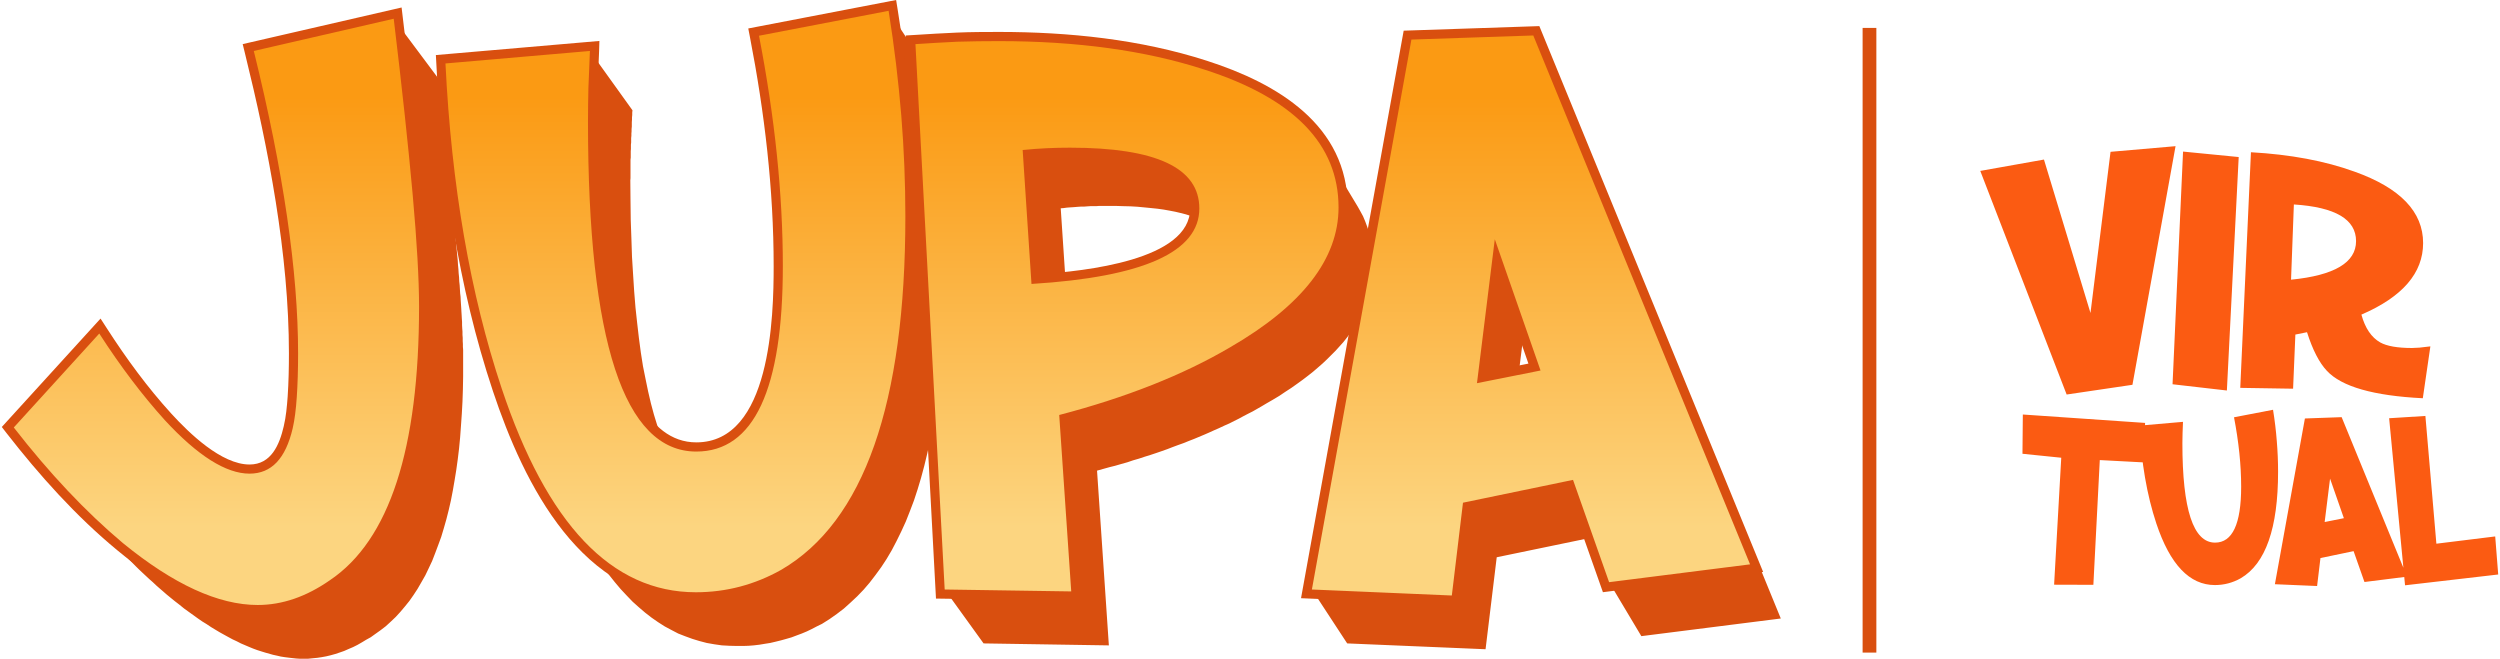 <?xml version="1.0" encoding="UTF-8"?>
<!DOCTYPE svg PUBLIC "-//W3C//DTD SVG 1.1//EN" "http://www.w3.org/Graphics/SVG/1.1/DTD/svg11.dtd">
<!-- Creator: CorelDRAW 2018 (64 Bit Versión de evaluación) -->
<svg xmlns="http://www.w3.org/2000/svg" xml:space="preserve" width="964px" height="254px" version="1.1" style="shape-rendering:geometricPrecision; text-rendering:geometricPrecision; image-rendering:optimizeQuality; fill-rule:evenodd; clip-rule:evenodd"
viewBox="0 0 415.86 109.73"
 xmlns:xlink="http://www.w3.org/1999/xlink">
 <defs>
  <style type="text/css">
   <![CDATA[
    .fil0 {fill:#D94F0F}
    .fil1 {fill:#D94F0F}
    .fil3 {fill:#FB5B12;fill-rule:nonzero}
    .fil2 {fill:url(#id0);fill-rule:nonzero}
   ]]>
  </style>
  <linearGradient id="id0" gradientUnits="userSpaceOnUse" x1="91.49" y1="16.12" x2="91.49" y2="87.71">
   <stop offset="0" style="stop-opacity:1; stop-color:#FB9A13"/>
   <stop offset="1" style="stop-opacity:1; stop-color:#FCD580"/>
  </linearGradient>
 </defs>
 <g id="Capa_x0020_1">
  <path class="fil0" d="M65.29 3.12l7.41 9.92 0.1 1.07 0.15 1.04 0.1 1.07 0.15 1.01 0.1 1.03 0.11 1.01 0.14 1 0.11 1 0.11 0.97 0.11 1 0.1 0.93 0.11 0.97 0.11 0.93 0.11 0.93 0.07 0.93 0.11 0.89 0.1 0.9 0.11 0.89 0.07 0.86 0.11 0.9 0.07 0.86 0.11 0.82 0.07 0.86 0.07 0.82 0.11 0.79 0.07 0.82 0.07 0.79 0.07 0.79 0.07 0.79 0.08 0.75 0.07 0.75 0.07 0.75 0.07 0.72 0.07 0.71 0.04 0.72 0.07 0.72 0.04 0.68 0.07 0.68 0.03 0.68 0.07 0.64 0.04 0.68 0.04 0.65 0.07 0.6 0.03 0.65 0.04 0.61 0.04 0.61 0.03 0.57 0.04 0.61 0.03 0.57 0.04 0.57 0 0.54 0.03 0.54 0.04 0.53 0 0.54 0.04 0.5 0 0.54 0.03 0.5 0 0.46 0.04 0.51 0 0.46 0 0.43 0 0.47 0 0.43 0 0.42 0 2.19 -0.04 2.15 -0.07 2.07 -0.11 2.01 -0.14 2 -0.14 1.93 -0.18 1.87 -0.22 1.82 -0.25 1.79 -0.28 1.72 -0.29 1.68 -0.32 1.65 -0.36 1.57 -0.39 1.54 -0.43 1.51 -0.43 1.43 -0.5 1.36 -0.51 1.36 -0.5 1.29 -0.57 1.21 -0.57 1.19 -0.65 1.14 -0.64 1.11 -0.68 1.04 -0.68 0.97 -0.75 0.93 -0.75 0.89 -0.79 0.86 -0.83 0.79 -0.82 0.75 -0.89 0.68 -0.9 0.64 -0.71 0.51 -0.76 0.42 -0.71 0.43 -0.75 0.43 -0.72 0.36 -0.75 0.32 -0.75 0.33 -0.72 0.25 -0.75 0.25 -0.75 0.21 -0.75 0.18 -0.76 0.14 -0.75 0.11 -0.75 0.07 -0.79 0.08 -0.75 0 -0.61 0 -0.61 -0.04 -0.64 -0.07 -0.61 -0.07 -0.64 -0.08 -0.65 -0.1 -0.64 -0.15 -0.65 -0.14 -0.64 -0.18 -0.64 -0.18 -0.68 -0.21 -0.69 -0.22 -0.68 -0.25 -0.68 -0.28 -0.68 -0.29 -0.68 -0.29 -0.68 -0.35 -0.71 -0.33 -0.72 -0.39 -0.71 -0.39 -0.72 -0.4 -0.72 -0.43 -0.71 -0.43 -0.75 -0.5 -0.75 -0.46 -0.72 -0.5 -0.75 -0.54 -0.75 -0.54 -0.79 -0.57 -0.75 -0.61 -0.79 -0.61 -0.75 -0.61 -0.61 -0.5 -0.57 -0.5 -0.58 -0.5 -0.57 -0.5 -0.57 -0.54 -0.57 -0.5 -0.58 -0.54 -0.57 -0.53 -0.57 -0.54 -0.58 -0.57 -0.53 -0.54 -0.58 -0.57 -0.57 -0.58 -0.57 -0.57 -0.57 -0.57 -0.54 -0.61 -0.57 -0.61 -0.58 -0.61 -0.53 -0.6 -0.58 -0.61 -0.57 -0.65 -0.54 -0.61 -0.57 -0.64 -7.98 -9.2 0.57 0.64 0.57 0.65 0.58 0.64 0.53 0.61 0.58 0.65 0.57 0.6 0.57 0.61 0.57 0.58 0.58 0.6 0.57 0.58 0.57 0.57 0.58 0.57 0.57 0.58 0.57 0.57 0.57 0.54 0.58 0.53 0.57 0.54 0.57 0.54 0.58 0.5 0.6 0.53 0.58 0.51 0.57 0.5 0.57 0.5 0.79 0.64 0.79 0.61 0.79 0.57 0.75 0.58 0.78 0.57 0.76 0.54 0.75 0.5 0.75 0.5 0.72 0.46 0.75 0.47 0.71 0.43 0.75 0.39 0.72 0.4 0.72 0.39 0.68 0.36 0.71 0.32 0.72 0.32 0.68 0.29 0.68 0.25 0.68 0.25 0.68 0.25 0.68 0.21 0.64 0.18 0.68 0.18 0.65 0.15 0.64 0.14 0.65 0.11 0.64 0.07 0.65 0.07 0.6 0.07 0.65 0.04 0.61 0 0.78 0 0.76 -0.07 0.75 -0.08 0.79 -0.1 0.75 -0.15 0.75 -0.18 0.75 -0.21 0.75 -0.25 0.75 -0.29 0.76 -0.28 0.75 -0.36 0.75 -0.36 0.75 -0.39 0.72 -0.43 0.75 -0.47 0.71 -0.5 0.94 -0.64 0.89 -0.72 0.82 -0.75 0.83 -0.79 0.82 -0.86 0.75 -0.89 0.75 -0.97 0.72 -0.97 0.68 -1.07 0.64 -1.07 0.61 -1.19 0.61 -1.18 0.57 -1.25 0.54 -1.29 0.5 -1.36 0.47 -1.39 0.46 -1.44 0.43 -1.5 0.36 -1.57 0.39 -1.58 0.33 -1.65 0.28 -1.71 0.29 -1.76 0.25 -1.79 0.21 -1.86 0.18 -1.9 0.18 -1.93 0.11 -2 0.11 -2.05 0.07 -2.11 0.03 -2.15 0.04 -2.21 0 -0.43 0 -0.43 0 -0.47 -0.04 -0.46 0 -0.47 0 -0.46 -0.03 -0.51 0 -0.5 0 -0.53 -0.04 -0.51 -0.03 -0.53 0 -0.54 -0.04 -0.57 -0.04 -0.54 -0.03 -0.57 -0.04 -0.57 0 -0.61 -0.03 -0.61 -0.07 -0.61 -0.04 -0.61 -0.04 -0.64 -0.03 -0.65 -0.04 -0.64 -0.07 -0.65 -0.04 -0.68 -0.07 -0.68 -0.03 -0.68 -0.07 -0.71 -0.04 -0.68 -0.07 -0.72 -0.07 -0.75 -0.07 -0.72 -0.08 -0.75 -0.07 -0.79 -0.07 -0.75 -0.07 -0.78 -0.07 -0.79 -0.07 -0.83 -0.08 -0.78 -0.1 -0.83 -0.07 -0.86 -0.08 -0.82 -0.1 -0.86 -0.07 -0.86 -0.11 -0.89 -0.11 -0.86 -0.07 -0.9 -0.11 -0.93 -0.11 -0.89 -0.07 -0.93 -0.1 -0.93 -0.11 -0.97 -0.11 -0.97 -0.11 -0.96 -0.1 -0.97 -0.15 -1 -0.11 -1 -0.1 -1.01 -0.11 -1.03 -0.14 -1.04 -0.11 -1.04 -0.14 -1.04 -0.11 -1.07 -0.14 -1.08 0 0zm183.42 36.73l5.58 9.56 -2.97 23.77 -5.58 -9.35 2.97 -23.98zm6.41 -33.94l5.51 9.88 35.72 87.24 -23.23 2.94 -5.37 -8.99 23.48 -2.97 -36.11 -88.09 0 -0.01zm-7.95 102.24l-23.05 -0.97 -5.88 -8.98 23.31 1 1.86 -15.46 18.33 -3.8 5.44 9.13 -18.15 3.76 -1.86 15.32 0 0zm-70.77 -73.45l1.47 22.08 -6.34 -9.48 -1.47 -22.31 0.5 -0.07 0.5 -0.03 0.51 -0.04 0.5 -0.03 0.5 -0.04 0.5 -0.04 0.5 -0.03 0.5 -0.04 0.5 0 0.47 -0.03 0.5 0 0.5 -0.04 0.47 0 0.46 0 0.5 0 0.47 0 1.32 0 1.29 0.04 1.25 0.03 1.18 0.07 1.19 0.11 1.11 0.11 1.07 0.11 1.04 0.14 0.96 0.18 0.97 0.18 0.9 0.21 0.85 0.22 0.83 0.25 0.79 0.28 0.71 0.29 0.72 0.32 0.64 0.32 0.61 0.33 0.57 0.39 0.54 0.36 0.47 0.43 0.46 0.43 0.39 0.43 0.36 0.46 0.29 0.5 6.08 9.63 -0.32 -0.46 -0.36 -0.47 -0.39 -0.43 -0.43 -0.43 -0.46 -0.39 -0.54 -0.39 -0.57 -0.36 -0.61 -0.36 -0.65 -0.32 -0.68 -0.29 -0.71 -0.29 -0.79 -0.28 -0.79 -0.25 -0.86 -0.22 -0.89 -0.21 -0.93 -0.18 -1.01 -0.18 -1 -0.14 -1.07 -0.11 -1.11 -0.11 -1.15 -0.11 -1.18 -0.07 -1.25 -0.03 -1.25 -0.04 -1.33 0 -0.46 0 -0.47 0 -0.47 0 -0.5 0.04 -0.46 0 -0.5 0 -0.47 0.03 -0.5 0.04 -0.5 0 -0.47 0.03 -0.5 0.04 -0.5 0.04 -0.5 0.03 -0.5 0.04 -0.5 0.07 -0.5 0.04 0 0zm8.02 72.81l-20.87 -0.33 -6.48 -8.98 21.08 0.32 -2 -29.39 1.04 -0.28 1.03 -0.26 1.01 -0.28 1 -0.29 1 -0.32 1 -0.29 0.97 -0.32 0.97 -0.28 0.96 -0.33 0.97 -0.32 0.93 -0.32 0.93 -0.32 0.93 -0.33 0.93 -0.35 0.9 -0.36 0.89 -0.32 0.9 -0.36 0.86 -0.36 0.86 -0.36 0.85 -0.39 0.86 -0.36 0.83 -0.39 0.82 -0.4 0.82 -0.36 0.83 -0.42 0.78 -0.4 0.79 -0.39 0.79 -0.4 0.75 -0.43 0.79 -0.42 0.75 -0.43 0.72 -0.43 1.11 -0.65 1.07 -0.68 1.07 -0.64 1.01 -0.68 0.96 -0.68 0.93 -0.68 0.9 -0.68 0.86 -0.68 0.82 -0.72 0.79 -0.68 0.79 -0.72 0.71 -0.71 0.68 -0.72 0.65 -0.71 0.64 -0.72 0.57 -0.71 0.54 -0.76 0.5 -0.71 0.5 -0.75 0.43 -0.76 0.4 -0.75 0.39 -0.75 0.32 -0.75 0.29 -0.75 0.28 -0.79 0.22 -0.75 0.21 -0.79 0.15 -0.79 0.14 -0.79 0.07 -0.78 0.07 -0.79 0 -0.79 -0.03 -0.96 -0.04 -0.97 -0.11 -0.97 -0.17 -0.93 -0.18 -0.89 -0.25 -0.9 -0.29 -0.89 -0.32 -0.86 -0.36 -0.83 -0.43 -0.85 -0.47 -0.79 5.84 9.7 0.46 0.82 0.43 0.79 0.36 0.86 0.32 0.86 0.29 0.86 0.25 0.89 0.18 0.9 0.14 0.93 0.11 0.93 0.07 0.93 0.04 0.97 -0.04 0.78 -0.03 0.79 -0.11 0.79 -0.11 0.79 -0.18 0.78 -0.18 0.76 -0.21 0.75 -0.29 0.78 -0.28 0.76 -0.33 0.75 -0.35 0.75 -0.43 0.72 -0.43 0.75 -0.47 0.71 -0.5 0.75 -0.54 0.72 -0.57 0.72 -0.64 0.71 -0.65 0.72 -0.68 0.68 -0.71 0.71 -0.76 0.72 -0.78 0.68 -0.79 0.68 -0.86 0.68 -0.89 0.68 -0.94 0.68 -0.96 0.68 -1 0.65 -1.01 0.68 -1.07 0.64 -1.11 0.64 -0.72 0.43 -0.75 0.43 -0.75 0.43 -0.79 0.4 -0.75 0.39 -0.79 0.43 -0.78 0.39 -0.79 0.4 -0.82 0.36 -0.83 0.39 -0.82 0.36 -0.86 0.39 -0.82 0.36 -0.86 0.36 -0.86 0.36 -0.9 0.35 -0.89 0.36 -0.9 0.32 -0.89 0.33 -0.9 0.35 -0.93 0.33 -0.93 0.32 -0.96 0.32 -0.94 0.29 -0.96 0.32 -0.97 0.28 -0.97 0.33 -1 0.28 -1 0.29 -1 0.25 -1.04 0.29 -1 0.28 1.97 29.11 0 0zm-86.45 -99.02l7.09 9.88 -0.04 0.4 0 0.39 -0.04 0.39 0 0.4 -0.03 0.39 0 0.39 0 0.36 -0.04 0.4 0 0.39 -0.03 0.36 0 0.39 -0.04 0.36 0 0.39 0 0.36 -0.04 0.36 0 0.36 0 0.36 -0.03 0.35 0 0.36 0 0.36 0 0.36 -0.04 0.36 0 0.35 0 0.33 0 0.35 0 0.36 0 0.32 0 0.36 0 0.32 0 0.36 0 0.32 -0.03 0.36 0.03 3.33 0.04 3.26 0.11 3.11 0.1 3.05 0.18 2.9 0.18 2.82 0.22 2.72 0.28 2.58 0.29 2.51 0.32 2.4 0.36 2.29 0.43 2.14 0.43 2.08 0.46 1.97 0.5 1.86 0.54 1.76 0.57 1.64 0.61 1.54 0.65 1.43 0.68 1.33 0.71 1.21 0.76 1.11 -6.99 -9.23 -0.75 -1.15 -0.71 -1.21 -0.68 -1.36 -0.68 -1.44 -0.61 -1.57 -0.57 -1.65 -0.54 -1.75 -0.54 -1.9 -0.46 -1.97 -0.43 -2.11 -0.43 -2.18 -0.36 -2.33 -0.32 -2.4 -0.33 -2.5 -0.25 -2.65 -0.21 -2.72 -0.22 -2.87 -0.14 -2.93 -0.14 -3.05 -0.07 -3.18 -0.08 -3.26 0 -3.4 0 -0.32 0 -0.36 0 -0.32 0 -0.36 0 -0.36 0 -0.32 0 -0.36 0 -0.36 0.04 -0.35 0 -0.36 0 -0.36 0 -0.36 0.04 -0.36 0 -0.35 0 -0.36 0 -0.36 0.03 -0.36 0 -0.36 0.04 -0.39 0 -0.36 0 -0.39 0.03 -0.36 0 -0.39 0.04 -0.4 0 -0.39 0 -0.36 0.04 -0.39 0 -0.4 0.03 -0.39 0 -0.43 0.04 -0.39 0 -0.4 0 0zm49.76 -6.69l6.58 9.95 0.07 0.54 0.11 0.57 0.07 0.54 0.07 0.53 0.08 0.58 0.1 0.53 0.07 0.54 0.08 0.57 0.07 0.54 0.07 0.54 0.07 0.53 0.07 0.54 0.07 0.57 0.08 0.54 0.07 0.54 0.07 0.53 0.07 0.54 0.04 0.54 0.07 0.54 0.07 0.53 0.03 0.54 0.08 0.54 0.07 0.53 0.03 0.54 0.07 0.54 0.04 0.5 0.04 0.53 0.07 0.54 0.03 0.54 0.04 0.54 0.07 0.5 0.04 0.53 0.03 0.54 0.04 0.5 0.03 0.54 0.04 0.54 0.04 0.5 0.03 0.53 0.04 0.54 0.03 0.5 0.04 0.54 0.04 0.5 0.03 0.54 0 0.5 0.04 0.53 0.03 0.54 0 0.5 0.04 0.54 0.03 0.5 0 0.54 0.04 0.5 0 0.54 0 0.5 0.04 0.5 0 0.53 0 0.51 0.03 0.53 0 0.5 0 0.54 0 0.5 0 0.5 0.04 0.54 0 0.5 0 0.5 -0.04 2.87 -0.07 2.79 -0.07 2.75 -0.14 2.65 -0.18 2.62 -0.22 2.5 -0.28 2.47 -0.29 2.4 -0.36 2.33 -0.36 2.25 -0.43 2.19 -0.46 2.11 -0.5 2.07 -0.54 2.01 -0.57 1.9 -0.61 1.86 -0.68 1.79 -0.68 1.72 -0.75 1.64 -0.79 1.61 -0.79 1.51 -0.86 1.46 -0.89 1.36 -0.97 1.33 -0.96 1.25 -1.01 1.18 -1.07 1.11 -1.11 1.04 -1.11 1 -1.18 0.9 -1.22 0.86 -1.25 0.79 -0.86 0.42 -0.82 0.43 -0.83 0.4 -0.86 0.36 -0.86 0.32 -0.85 0.32 -0.86 0.25 -0.9 0.25 -0.89 0.22 -0.9 0.21 -0.89 0.14 -0.9 0.15 -0.93 0.11 -0.89 0.07 -0.93 0.03 -0.94 0 -1.28 -0.03 -1.29 -0.07 -1.26 -0.18 -1.25 -0.22 -1.22 -0.32 -1.18 -0.36 -1.18 -0.43 -1.18 -0.46 -1.11 -0.58 -1.14 -0.61 -1.11 -0.71 -1.08 -0.75 -1.07 -0.83 -1.04 -0.89 -1.04 -0.93 -1 -1.04 -1 -1.07 -0.97 -1.15 -0.97 -1.22 -7.08 -9.09 0.96 1.22 0.97 1.18 1 1.07 1.04 1.04 1.04 0.97 1.04 0.89 1.07 0.83 1.11 0.78 1.11 0.68 1.14 0.65 1.15 0.54 1.18 0.5 1.18 0.43 1.22 0.39 1.22 0.29 1.25 0.21 1.29 0.18 1.29 0.11 1.29 0.03 0.96 -0.03 0.93 -0.04 0.93 -0.07 0.9 -0.11 0.93 -0.14 0.89 -0.14 0.93 -0.18 0.9 -0.25 0.86 -0.25 0.89 -0.25 0.86 -0.33 0.86 -0.32 0.86 -0.39 0.86 -0.4 0.86 -0.39 0.82 -0.47 1.26 -0.78 1.25 -0.86 1.18 -0.93 1.15 -0.97 1.1 -1.07 1.08 -1.11 1.04 -1.22 0.96 -1.25 0.97 -1.33 0.89 -1.39 0.86 -1.47 0.83 -1.54 0.78 -1.61 0.76 -1.65 0.71 -1.75 0.68 -1.79 0.61 -1.9 0.57 -1.93 0.58 -2.01 0.5 -2.07 0.46 -2.15 0.4 -2.22 0.39 -2.29 0.36 -2.33 0.28 -2.43 0.29 -2.47 0.22 -2.58 0.17 -2.61 0.15 -2.69 0.11 -2.75 0.03 -2.83 0.04 -2.9 0 -0.5 0 -0.54 0 -0.5 0 -0.54 -0.04 -0.5 0 -0.54 0 -0.5 0 -0.53 -0.03 -0.5 0 -0.54 0 -0.54 -0.04 -0.5 0 -0.54 -0.04 -0.53 0 -0.5 -0.03 -0.54 0 -0.54 -0.04 -0.5 -0.03 -0.54 -0.04 -0.53 0 -0.5 -0.04 -0.54 -0.03 -0.54 -0.04 -0.5 -0.03 -0.54 -0.04 -0.53 -0.03 -0.54 -0.04 -0.5 -0.04 -0.54 -0.03 -0.53 -0.04 -0.54 -0.03 -0.54 -0.04 -0.54 -0.07 -0.5 -0.04 -0.53 -0.03 -0.54 -0.07 -0.54 -0.04 -0.53 -0.04 -0.54 -0.07 -0.54 -0.03 -0.54 -0.08 -0.53 -0.07 -0.54 -0.03 -0.57 -0.07 -0.54 -0.08 -0.54 -0.03 -0.53 -0.07 -0.54 -0.07 -0.57 -0.08 -0.54 -0.07 -0.54 -0.07 -0.53 -0.07 -0.58 -0.07 -0.53 -0.07 -0.54 -0.08 -0.57 -0.07 -0.54 -0.1 -0.57 -0.08 -0.54 -0.07 -0.57 -0.11 -0.54 -0.07 -0.57 -0.07 -0.54 -0.11 -0.57 0.01 0zm-131.49 53.76l7.88 9.38 0.68 1.04 0.64 1 0.68 1.01 0.68 0.96 0.65 0.93 0.68 0.97 0.68 0.89 0.68 0.9 0.68 0.9 0.68 0.85 0.68 0.86 0.68 0.83 0.68 0.82 -7.8 -9.27 -0.68 -0.82 -0.68 -0.86 -0.72 -0.86 -0.68 -0.86 -0.68 -0.9 -0.68 -0.89 -0.68 -0.93 -0.68 -0.97 -0.68 -0.97 -0.68 -0.96 -0.68 -1 -0.65 -1.04 -0.68 -1.01 0 0z"/>
  <path class="fil1" d="M151.2 17.24l-0.61 -11.33 1.52 -0.09c2.32,-0.14 4.65,-0.3 6.98,-0.39 2.33,-0.1 4.66,-0.11 7,-0.11 11.63,0 23.54,1.22 34.65,4.8 11.71,3.76 23.47,10.71 23.47,24.43 0,11.39 -9.85,19.39 -18.83,24.63 -8.56,4.98 -18.07,8.53 -27.62,11.11l2.03 29.78 -24.17 -0.36 -3.6 -67.22c0.02,1.18 0.03,2.36 0.03,3.53 0,19.41 -2.44,49.22 -21.42,60.21 -4.63,2.67 -9.68,3.96 -15.01,3.96 -18.98,0 -28.64,-19.52 -33.81,-35.05 -5.83,-17.49 -8.52,-36.12 -9.42,-54.5l-0.08 -1.47 27.24 -2.35 -0.05 1.72c-0.07,2.06 -0.18,4.11 -0.26,6.14 -0.03,1.86 -0.07,3.73 -0.07,5.59 0,10.02 -0.19,53.42 16.52,53.42 12.44,0 12.89,-21.03 12.89,-29.37 0,-12.76 -1.51,-25.56 -3.94,-38.08l-0.29 -1.5 24.63 -4.74 0.25 1.55c0.85,5.21 1.5,10.44 1.97,15.69zm-80.16 33.81c0,14.91 -1.78,37.64 -15.51,46.86 -3.85,2.69 -8.17,4.39 -12.9,4.39 -8.59,0 -17.04,-5.38 -23.42,-10.66 -6.88,-5.68 -12.95,-12.47 -18.42,-19.49l-0.79 -1.02 16.45 -18.06 1.08 1.67c3.21,4.98 6.76,9.84 10.76,14.22 2.91,3.18 8.29,8.42 12.98,8.42 3.62,0 4.99,-3.31 5.7,-6.38 0.38,-1.59 0.53,-3.31 0.65,-4.94 0.16,-2.4 0.21,-4.81 0.21,-7.2 0,-16.49 -3.39,-34.05 -7.33,-50l-0.37 -1.51 26.47 -6.1 0.2 1.69c1.18,9.73 2.28,19.49 3.16,29.26 0.56,6.21 1.08,12.61 1.08,18.85zm189.7 30.66l-15.94 3.3 -1.9 15.78 -26.47 -1.14 17.1 -94.54 22.6 -0.76 37.28 90.93 -26.69 3.37 -5.98 -16.94zm-89.06 -55.33l1.27 19.29c7.37,-0.51 25.01,-2.3 25.01,-10.94 0,-8.36 -14.47,-8.6 -20.02,-8.6 -2.09,0 -4.18,0.07 -6.26,0.25zm82.63 34.19l-4.89 -14.03 -1.91 15.38 6.8 -1.35z"/>
  <path class="fil2" d="M69.51 51.05c0,23.74 -4.94,38.95 -14.86,45.61 -3.9,2.72 -7.91,4.12 -12.02,4.12 -6.55,0 -14.04,-3.44 -22.45,-10.31 -6.23,-5.23 -12.28,-11.67 -18.18,-19.26l14.24 -15.65c3.58,5.55 7.23,10.35 10.92,14.43 5.48,5.94 10.2,8.91 14.11,8.91 3.65,0 6.01,-2.5 7.19,-7.55 0.32,-1.39 0.54,-3.11 0.68,-5.19 0.14,-2.08 0.22,-4.51 0.22,-7.3 0,-13.57 -2.44,-30.36 -7.38,-50.37l23.31 -5.37c1.39,11.53 2.43,21.23 3.15,29.21 0.71,7.91 1.07,14.18 1.07,18.72l0 0zm81.01 -15.03c0,31.25 -6.91,50.87 -20.66,58.89 -4.44,2.5 -9.2,3.75 -14.24,3.75 -14.04,0 -24.81,-11.34 -32.36,-34 -5.23,-15.72 -8.35,-33.72 -9.35,-54.09l24.06 -2.08c-0.07,2.15 -0.18,4.23 -0.25,6.16 -0.04,1.93 -0.07,3.83 -0.07,5.62 0,36.62 6.01,54.95 18.04,54.95 9.59,0 14.42,-10.31 14.42,-30.9 0,-11.92 -1.32,-24.69 -3.97,-38.37l21.59 -4.15c0.96,5.98 1.64,11.78 2.11,17.43 0.46,5.66 0.68,11.28 0.68,16.79l0 0zm72.16 -1.47c0,8.56 -6.01,16.33 -18.07,23.31 -7.84,4.61 -17.37,8.37 -28.46,11.27l2 29.39 -21.08 -0.32 -4.87 -90.85c2.33,-0.15 4.62,-0.29 6.94,-0.4 2.3,-0.07 4.62,-0.1 6.95,-0.1 12.96,0 24.34,1.54 34.18,4.72 14.97,4.8 22.41,12.46 22.41,22.98l0 0zm-23.19 0.18c0,-6.76 -7.16,-10.13 -21.55,-10.13 -2.54,0 -5.16,0.11 -7.88,0.39l1.47 22.31c18.65,-1.15 27.96,-5.34 27.96,-12.57l0 0zm91.74 59.28l-23.48 2.97 -6.01 -17.04 -18.33 3.8 -1.86 15.46 -23.31 -1 16.58 -91.61 20.3 -0.68 36.11 88.1 0 0zm-34.9 -32.29l-7.62 -21.87 -2.97 23.98 10.59 -2.11 0 0z"/>
  <path class="fil3" d="M357.04 70.45l-0.37 6.57 -7.18 -0.38 -1.07 20.78 -6.54 -0.02 1.19 -21.15 -6.46 -0.66 0.06 -6.54 20.37 1.4zm5.07 -46.1l-7.18 39.75 -10.96 1.62 -14.39 -37.25 10.61 -1.89 7.75 25.56 3.34 -26.85 10.83 -0.94zm10.52 1.81l-1.97 38.89 -9.05 -1.04 1.75 -38.76 9.27 0.91zm31.93 31.54l-1.26 8.64c-8.21,-0.41 -13.54,-1.93 -15.99,-4.58 -1.26,-1.34 -2.36,-3.47 -3.3,-6.42l-1.94 0.39 -0.38 9.02 -8.8 -0.14 1.78 -39.25c6.57,0.37 12.32,1.44 17.28,3.24 7.6,2.72 11.4,6.68 11.4,11.89 0,4.98 -3.42,8.96 -10.28,11.92 0.62,2.26 1.67,3.8 3.13,4.63 1.11,0.62 2.88,0.93 5.29,0.93 0.33,0 0.75,-0.02 1.25,-0.06 0.52,-0.05 1.13,-0.12 1.82,-0.21zm-12.38 -17.53c0,-3.63 -3.45,-5.67 -10.36,-6.11l-0.47 12.53c7.22,-0.71 10.83,-2.86 10.83,-6.42zm-12.99 38.41c0,9.41 -2.08,15.33 -6.23,17.75 -1.33,0.75 -2.77,1.13 -4.29,1.13 -4.23,0 -7.48,-3.42 -9.76,-10.26 -1.57,-4.73 -2.51,-10.16 -2.81,-16.3l7.25 -0.63c-0.03,0.65 -0.05,1.27 -0.07,1.86 -0.02,0.59 -0.03,1.15 -0.03,1.7 0,11.04 1.81,16.56 5.44,16.56 2.9,0 4.35,-3.11 4.35,-9.31 0,-3.6 -0.4,-7.45 -1.19,-11.57l6.5 -1.25c0.29,1.79 0.5,3.54 0.63,5.26 0.14,1.7 0.21,3.39 0.21,5.06zm21.48 17.48l-7.09 0.89 -1.81 -5.14 -5.52 1.15 -0.56 4.66 -7.03 -0.3 5 -27.61 6.12 -0.22 10.89 26.57zm-10.52 -9.74l-2.3 -6.59 -0.9 7.23 3.2 -0.64zm25.71 9.38l-15.52 1.8 -2.65 -27.83 6.04 -0.38 1.83 21.28 9.8 -1.21 0.5 6.34z"/>
  <rect class="fil1" x="309.98" y="4.65" width="2.29" height="104.06"/>
 </g>
</svg>
